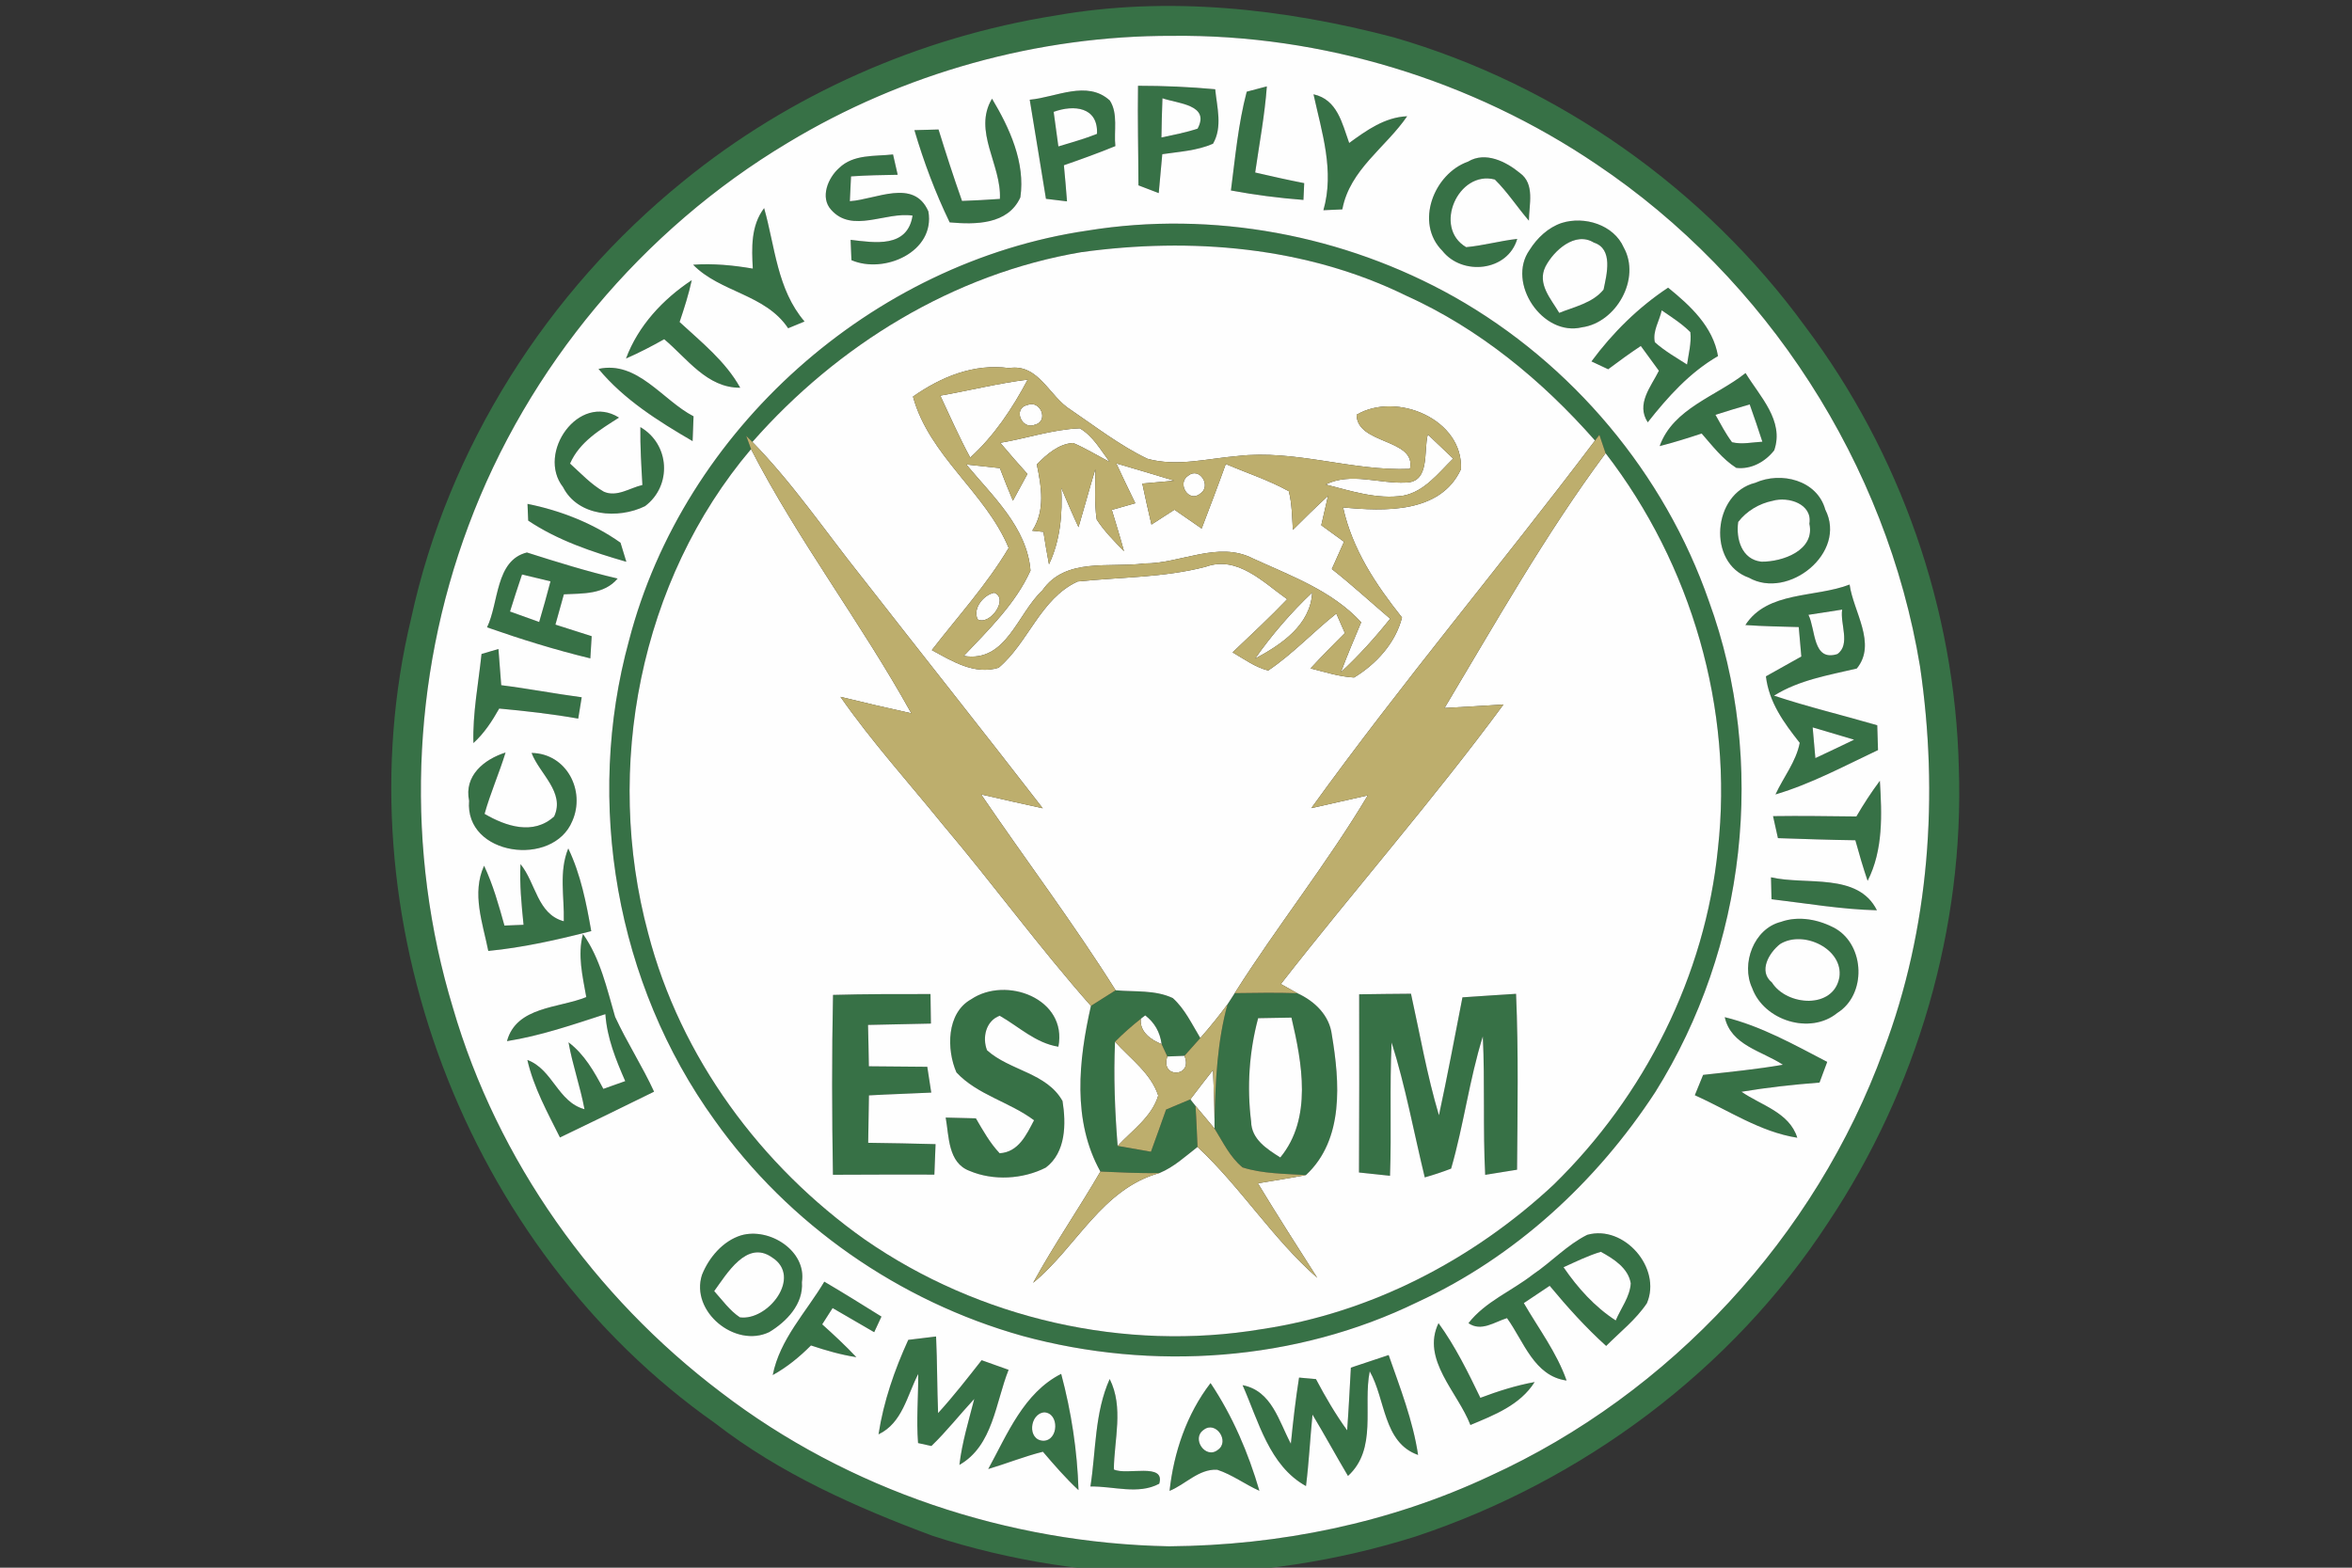 <svg width="120" height="80" viewBox="0 0 120 80" fill="none" xmlns="http://www.w3.org/2000/svg">
<rect x="0" y="0" width="120" height="80" fill="#333333" stroke="none"/>
<g clip-path="url(#clip0_8616_41503)">
<path d="M53.835 0.795C59.584 -0.221 65.502 0.43 71.109 1.906C79.484 4.33 86.984 9.634 92.108 16.669C96.96 23.118 99.746 31.1 99.94 39.164C100.225 47.339 97.81 55.579 93.277 62.382C88.365 69.92 80.744 75.577 72.221 78.41C64.26 80.92 55.517 80.963 47.573 78.371C43.666 76.916 39.797 75.198 36.485 72.628C23.74 63.66 17.335 46.698 20.976 31.561C22.864 22.825 27.924 14.869 34.859 9.251C40.289 4.825 46.913 1.898 53.835 0.795ZM59.813 1.829C52.938 1.812 46.068 3.736 40.189 7.288C32.771 11.726 26.919 18.727 23.904 26.82C20.971 34.652 20.678 43.434 23.11 51.433C25.379 59.226 30.317 66.162 36.778 71.048C43.29 76.042 51.459 78.754 59.649 78.909C65.278 78.866 70.902 77.721 76.004 75.327C85.229 71.121 92.63 63.114 96.097 53.603C98.452 47.382 98.922 40.563 97.961 34.014C96.261 23.691 90.15 14.215 81.451 8.381C75.12 4.098 67.469 1.747 59.813 1.829Z" fill="#377146"/>
<path d="M58.062 4.377C59.377 4.377 60.693 4.433 62 4.554C62.09 5.475 62.383 6.478 61.888 7.335C61.068 7.692 60.167 7.74 59.3 7.869C59.244 8.532 59.183 9.191 59.119 9.854C58.774 9.72 58.428 9.591 58.084 9.458C58.079 7.766 58.036 6.069 58.062 4.377ZM59.308 5.015C59.282 5.682 59.265 6.349 59.257 7.017C59.873 6.879 60.499 6.767 61.102 6.564C61.754 5.342 60.098 5.29 59.308 5.015Z" fill="#377146"/>
<path d="M52.537 5.088C53.87 4.972 55.466 4.067 56.626 5.131C57.057 5.802 56.824 6.689 56.906 7.456C56.044 7.809 55.164 8.127 54.279 8.433C54.34 9.044 54.392 9.66 54.439 10.276C54.172 10.241 53.633 10.181 53.365 10.146C53.085 8.463 52.822 6.775 52.537 5.088ZM53.758 5.708C53.818 6.151 53.939 7.029 53.999 7.473C54.659 7.271 55.328 7.09 55.97 6.831C56.031 5.449 54.788 5.333 53.758 5.708Z" fill="#377146"/>
<path d="M63.608 4.679C63.867 4.61 64.38 4.476 64.635 4.407C64.527 5.884 64.251 7.339 64.04 8.803C64.872 8.997 65.704 9.182 66.541 9.346C66.532 9.561 66.511 9.987 66.502 10.202C65.26 10.108 64.027 9.948 62.802 9.72C63.022 8.037 63.173 6.328 63.608 4.679Z" fill="#377146"/>
<path d="M67.016 4.812C68.232 5.079 68.473 6.289 68.836 7.296C69.724 6.651 70.647 5.983 71.794 5.932C70.699 7.533 68.866 8.653 68.486 10.685C68.245 10.693 67.762 10.715 67.52 10.728C68.094 8.726 67.443 6.763 67.016 4.812Z" fill="#377146"/>
<path d="M51.015 10.151C51.105 8.411 49.622 6.685 50.614 5.036C51.506 6.526 52.321 8.299 52.058 10.073C51.42 11.472 49.76 11.464 48.453 11.348C47.72 9.832 47.129 8.256 46.654 6.642C46.961 6.633 47.577 6.616 47.883 6.608C48.263 7.83 48.656 9.049 49.083 10.254C49.725 10.232 50.372 10.194 51.015 10.151Z" fill="#377146"/>
<path d="M42.807 8.579C43.54 7.86 44.627 7.985 45.563 7.882C45.623 8.14 45.74 8.661 45.8 8.919C45.007 8.932 44.213 8.945 43.419 9.001C43.402 9.315 43.372 9.948 43.359 10.267C44.692 10.181 46.628 9.087 47.366 10.788C47.728 12.846 45.119 14 43.441 13.276C43.432 13.018 43.411 12.497 43.398 12.239C44.627 12.385 46.296 12.669 46.559 11.003C45.192 10.792 43.48 11.924 42.406 10.706C41.828 10.078 42.246 9.074 42.807 8.579Z" fill="#377146"/>
<path d="M74.9 8.248C75.784 7.714 76.836 8.244 77.548 8.829C78.328 9.393 78.009 10.452 78.005 11.261C77.41 10.573 76.918 9.802 76.267 9.161C74.395 8.67 73.101 11.619 74.805 12.613C75.68 12.531 76.534 12.29 77.41 12.191C76.927 13.853 74.606 14.09 73.589 12.798C72.174 11.382 73.149 8.868 74.9 8.248Z" fill="#377146"/>
<path d="M38.408 13.707C38.352 12.643 38.305 11.524 38.986 10.62C39.547 12.6 39.646 14.766 41.048 16.406C40.836 16.492 40.418 16.665 40.211 16.751C39.047 15.007 36.756 14.93 35.363 13.509C36.385 13.436 37.403 13.535 38.408 13.707Z" fill="#377146"/>
<path d="M79.678 11.378C80.839 11.012 82.335 11.468 82.844 12.63C83.728 14.219 82.465 16.462 80.714 16.703C78.699 17.19 76.853 14.426 78.04 12.755C78.419 12.148 78.993 11.606 79.678 11.378ZM78.85 13.604C78.415 14.486 79.131 15.252 79.553 15.967C80.334 15.649 81.253 15.468 81.813 14.779C81.977 14.004 82.318 12.699 81.322 12.381C80.368 11.791 79.277 12.781 78.85 13.604Z" fill="#377146"/>
<path d="M55.492 11.765C61.875 10.732 68.573 11.989 74.201 15.153C80.209 18.55 84.927 24.164 87.191 30.682C90.18 38.871 89.072 48.359 84.453 55.73C81.472 60.298 77.298 64.151 72.32 66.446C66.114 69.477 58.795 69.98 52.162 68.172C45.882 66.411 40.237 62.485 36.463 57.168C31.434 50.202 29.821 40.95 32.094 32.68C34.885 21.925 44.489 13.375 55.492 11.765ZM55.177 12.867C48.643 13.969 42.725 17.616 38.387 22.554L38.072 22.244C38.132 22.412 38.257 22.752 38.318 22.92C32.633 29.628 30.8 39.194 33.069 47.623C34.712 53.948 38.814 59.506 44.131 63.26C49.954 67.294 57.372 68.999 64.368 67.828C69.944 67.001 75.158 64.284 79.26 60.462C83.905 55.932 87.002 49.785 87.648 43.314C88.446 36.18 86.303 28.805 81.917 23.127C81.835 22.894 81.68 22.425 81.602 22.192L81.378 22.481C78.682 19.416 75.46 16.759 71.717 15.076C66.61 12.575 60.749 12.101 55.177 12.867Z" fill="#377146"/>
<path d="M31.939 18.296C32.56 16.626 33.819 15.274 35.294 14.297C35.135 15.024 34.911 15.73 34.673 16.432C35.79 17.465 37.015 18.434 37.766 19.786C36.075 19.799 35.062 18.296 33.888 17.31C33.254 17.668 32.608 18.003 31.939 18.296Z" fill="#377146"/>
<path d="M81.196 18.443C82.275 16.983 83.59 15.683 85.108 14.68C86.238 15.597 87.398 16.665 87.653 18.171C86.204 19.011 85.095 20.251 84.069 21.551C83.461 20.617 84.228 19.743 84.638 18.921C84.332 18.498 84.021 18.072 83.715 17.655C83.146 18.034 82.594 18.434 82.05 18.843C81.839 18.74 81.408 18.542 81.196 18.443ZM84.78 15.838C84.668 16.372 84.306 16.901 84.431 17.465C84.927 17.909 85.513 18.244 86.074 18.602C86.152 18.055 86.303 17.504 86.242 16.949C85.807 16.514 85.285 16.182 84.78 15.838Z" fill="#377146"/>
<path d="M30.537 18.826C32.525 18.391 33.793 20.419 35.385 21.245C35.372 21.564 35.35 22.197 35.337 22.511C33.595 21.495 31.84 20.397 30.537 18.826Z" fill="#377146"/>
<path d="M84.677 22.765C85.362 20.836 87.575 20.221 89.059 19.037C89.779 20.221 91.047 21.469 90.521 22.98C90.064 23.566 89.343 23.966 88.584 23.876C87.877 23.424 87.368 22.748 86.82 22.124C86.113 22.356 85.401 22.58 84.677 22.765ZM87.523 21.168C87.791 21.641 88.041 22.128 88.369 22.567C88.877 22.692 89.404 22.567 89.917 22.541C89.71 21.904 89.494 21.267 89.27 20.638C88.683 20.806 88.101 20.983 87.523 21.168Z" fill="#377146"/>
<path d="M28.726 24.857C27.363 23.114 29.532 20.023 31.581 21.31C30.606 21.934 29.571 22.545 29.084 23.656C29.636 24.156 30.153 24.715 30.805 25.09C31.469 25.387 32.137 24.896 32.776 24.75C32.72 23.768 32.659 22.782 32.672 21.796C34.177 22.666 34.298 24.788 32.909 25.83C31.547 26.498 29.489 26.36 28.726 24.857Z" fill="#377146"/>
<path d="M89.555 24.638C90.866 24.048 92.708 24.496 93.126 26.003C94.256 28.211 91.237 30.618 89.232 29.481C87.088 28.732 87.373 25.172 89.555 24.638ZM90.448 25.555C89.758 25.693 89.111 26.076 88.684 26.635C88.559 27.497 88.865 28.56 89.87 28.663C90.953 28.676 92.613 28.082 92.315 26.726C92.484 25.714 91.241 25.327 90.448 25.555Z" fill="#377146"/>
<path d="M26.914 25.714C28.596 26.05 30.261 26.704 31.658 27.695C31.732 27.936 31.883 28.422 31.956 28.668C30.218 28.168 28.458 27.578 26.949 26.567C26.94 26.351 26.923 25.929 26.914 25.714Z" fill="#377146"/>
<path d="M24.849 32.013C25.457 30.768 25.267 28.594 26.884 28.194C28.411 28.68 29.947 29.158 31.512 29.524C30.818 30.346 29.744 30.278 28.769 30.329C28.622 30.846 28.48 31.358 28.338 31.875C28.954 32.069 29.571 32.267 30.188 32.465C30.171 32.749 30.136 33.317 30.119 33.597C28.334 33.166 26.578 32.62 24.849 32.013ZM26.634 29.317C26.423 29.946 26.216 30.575 26.022 31.207C26.393 31.341 27.139 31.608 27.51 31.741C27.712 31.052 27.907 30.359 28.088 29.666C27.605 29.546 27.117 29.429 26.634 29.317Z" fill="#377146"/>
<path d="M89.05 31.896C90.18 30.148 92.617 30.51 94.368 29.83C94.558 31.212 95.77 32.848 94.735 34.114C93.29 34.458 91.798 34.695 90.512 35.5C92.246 36.077 94.027 36.499 95.778 37.011C95.791 37.33 95.809 37.962 95.817 38.277C94.101 39.086 92.414 39.999 90.586 40.541C90.991 39.659 91.638 38.871 91.823 37.906C91.017 36.886 90.254 35.844 90.098 34.514C90.702 34.178 91.306 33.842 91.905 33.502C91.858 32.998 91.815 32.499 91.772 32C90.866 31.974 89.956 31.961 89.05 31.896ZM92.268 31.375C92.643 32.133 92.475 33.778 93.743 33.377C94.428 32.891 93.872 31.828 93.989 31.108C93.557 31.173 92.699 31.311 92.268 31.375ZM92.483 37.119C92.526 37.639 92.574 38.165 92.621 38.686C93.281 38.376 93.941 38.066 94.597 37.747C93.894 37.536 93.191 37.325 92.483 37.119Z" fill="#377146"/>
<path d="M24.568 33.373C24.784 33.308 25.215 33.179 25.431 33.119C25.478 33.735 25.526 34.35 25.573 34.966C26.949 35.138 28.307 35.401 29.679 35.582C29.636 35.853 29.545 36.395 29.502 36.671C28.165 36.434 26.82 36.283 25.47 36.158C25.107 36.8 24.706 37.42 24.154 37.919C24.111 36.391 24.409 34.889 24.568 33.373Z" fill="#377146"/>
<path d="M23.934 40.864C23.667 39.59 24.693 38.75 25.793 38.402C25.469 39.456 25.021 40.468 24.723 41.532C25.81 42.169 27.212 42.634 28.273 41.665C28.842 40.434 27.522 39.482 27.121 38.423C28.911 38.449 29.881 40.352 29.2 41.897C28.221 44.282 23.697 43.675 23.934 40.864Z" fill="#377146"/>
<path d="M94.713 41.665C95.08 41.036 95.476 40.425 95.912 39.844C96.016 41.557 96.089 43.374 95.287 44.95C95.054 44.265 94.851 43.572 94.661 42.879C93.346 42.862 92.026 42.814 90.711 42.771C90.65 42.492 90.525 41.928 90.46 41.648C91.879 41.626 93.294 41.652 94.713 41.665Z" fill="#377146"/>
<path d="M28.765 47.012C28.799 45.772 28.506 44.485 28.993 43.297C29.632 44.623 29.912 46.078 30.166 47.516C28.437 47.959 26.69 48.355 24.913 48.528C24.629 47.107 24.055 45.591 24.698 44.179C25.159 45.157 25.448 46.198 25.737 47.232C25.979 47.223 26.466 47.202 26.712 47.193C26.608 46.164 26.505 45.131 26.557 44.097C27.341 45.053 27.411 46.65 28.765 47.012Z" fill="#377146"/>
<path d="M90.357 44.769C92.142 45.187 94.791 44.506 95.761 46.452C93.954 46.409 92.173 46.099 90.383 45.888C90.379 45.609 90.366 45.049 90.357 44.769Z" fill="#377146"/>
<path d="M90.858 47.046C91.776 46.715 92.82 46.926 93.652 47.386C95.153 48.265 95.231 50.758 93.743 51.687C92.35 52.828 89.991 52.075 89.395 50.417C88.817 49.182 89.482 47.391 90.858 47.046ZM90.823 48.174C90.258 48.614 89.697 49.565 90.405 50.138C91.164 51.339 93.553 51.515 93.846 49.871C94.062 48.428 92.009 47.438 90.823 48.174Z" fill="#377146"/>
<path d="M29.912 50.882C29.726 49.819 29.454 48.738 29.744 47.662C30.632 48.923 30.96 50.439 31.382 51.89C31.986 53.194 32.771 54.404 33.371 55.709C31.775 56.496 30.171 57.276 28.57 58.046C27.932 56.768 27.229 55.498 26.906 54.09C28.208 54.572 28.454 56.234 29.821 56.604C29.605 55.45 29.209 54.344 29.006 53.19C29.817 53.801 30.317 54.688 30.783 55.566C31.063 55.468 31.62 55.269 31.9 55.17C31.421 54.077 30.968 52.958 30.886 51.752C29.235 52.286 27.587 52.858 25.866 53.13C26.349 51.352 28.501 51.455 29.912 50.882Z" fill="#377146"/>
<path d="M42.501 50.77C44.158 50.723 45.814 50.727 47.474 50.727C47.478 51.102 47.487 51.855 47.496 52.234C46.426 52.256 45.356 52.277 44.287 52.303C44.304 53.005 44.321 53.711 44.33 54.413C45.322 54.421 46.318 54.43 47.31 54.438C47.379 54.878 47.444 55.317 47.513 55.756C46.452 55.808 45.395 55.838 44.334 55.898C44.321 56.703 44.309 57.512 44.296 58.318C45.438 58.33 46.586 58.356 47.733 58.386C47.716 58.774 47.685 59.549 47.673 59.941C45.947 59.932 44.222 59.945 42.497 59.949C42.445 56.888 42.437 53.831 42.501 50.77Z" fill="#377146"/>
<path d="M49.549 50.994C51.33 49.789 54.474 50.96 54 53.414C52.835 53.229 51.99 52.394 51.006 51.834C50.299 52.092 50.105 52.949 50.359 53.595C51.515 54.641 53.404 54.74 54.211 56.186C54.396 57.34 54.388 58.808 53.357 59.583C52.184 60.182 50.674 60.264 49.467 59.751C48.363 59.338 48.423 57.99 48.251 57.03C48.764 57.043 49.277 57.056 49.79 57.069C50.153 57.689 50.506 58.326 51.002 58.851C51.964 58.795 52.369 57.908 52.758 57.168C51.515 56.234 49.872 55.876 48.798 54.727C48.289 53.56 48.285 51.696 49.549 50.994Z" fill="#377146"/>
<path d="M55.66 51.33C55.975 51.132 56.605 50.732 56.919 50.534C57.89 50.624 58.934 50.504 59.839 50.934C60.46 51.494 60.814 52.269 61.241 52.97C61.038 53.199 60.633 53.651 60.43 53.879C60.214 53.888 59.775 53.905 59.559 53.913C59.486 53.758 59.339 53.44 59.266 53.28C59.184 52.669 58.903 52.178 58.429 51.817L58.205 51.989C57.743 52.355 57.303 52.742 56.889 53.16C56.812 54.934 56.881 56.707 57.023 58.477C57.592 58.576 58.157 58.675 58.722 58.774C58.985 58.055 59.24 57.336 59.494 56.621C59.908 56.449 60.318 56.273 60.732 56.1L60.995 56.432C61.042 57.129 61.064 57.827 61.099 58.529C60.482 59.006 59.895 59.557 59.162 59.859C58.153 59.885 57.148 59.824 56.143 59.786C54.698 57.198 55.03 54.107 55.66 51.33Z" fill="#377146"/>
<path d="M62.996 50.68C64.061 50.667 65.127 50.646 66.192 50.684C67.072 51.085 67.831 51.808 67.952 52.811C68.353 55.209 68.586 58.15 66.628 59.966C65.545 59.893 64.441 59.902 63.397 59.575C62.75 59.049 62.397 58.279 61.965 57.59V57.116C62.017 55.149 62.103 53.16 62.63 51.248C62.72 51.106 62.906 50.822 62.996 50.68ZM64.191 51.959C63.734 53.672 63.613 55.472 63.833 57.233C63.85 58.141 64.639 58.632 65.321 59.067C66.964 57.073 66.433 54.245 65.89 51.929C65.325 51.937 64.756 51.946 64.191 51.959Z" fill="#377146"/>
<path d="M69.345 50.74C70.224 50.727 71.109 50.715 71.988 50.71C72.445 52.781 72.808 54.878 73.416 56.914C73.847 54.916 74.222 52.902 74.615 50.895C75.525 50.839 76.435 50.766 77.349 50.715C77.479 53.702 77.423 56.699 77.401 59.691C76.996 59.755 76.18 59.889 75.775 59.953C75.654 57.599 75.766 55.239 75.654 52.889C74.964 55.102 74.68 57.413 74.037 59.635C73.593 59.807 73.148 59.953 72.691 60.083C72.135 57.788 71.712 55.455 71.001 53.199C70.893 55.463 71.001 57.732 70.919 60.001C70.393 59.945 69.862 59.889 69.336 59.833C69.349 56.802 69.353 53.771 69.345 50.74Z" fill="#377146"/>
<path d="M87.998 51.907C89.857 52.364 91.534 53.311 93.225 54.189C93.126 54.452 92.932 54.981 92.833 55.244C91.5 55.347 90.167 55.493 88.852 55.713C89.865 56.415 91.289 56.759 91.698 58.059C89.801 57.762 88.192 56.66 86.471 55.889C86.609 55.541 86.751 55.196 86.894 54.852C88.252 54.701 89.615 54.568 90.965 54.335C89.891 53.625 88.317 53.349 87.998 51.907Z" fill="#377146"/>
<path d="M37.813 63.04C39.258 62.623 41.164 63.833 40.914 65.43C40.996 66.545 40.133 67.445 39.245 67.978C37.515 68.809 35.208 66.932 35.816 65.055C36.165 64.173 36.885 63.325 37.813 63.04ZM36.437 65.886C36.855 66.347 37.222 66.872 37.748 67.225C39.18 67.419 40.953 65.154 39.387 64.164C38.097 63.256 37.08 65.008 36.437 65.886Z" fill="#377146"/>
<path d="M80.981 63.014C82.861 62.485 84.793 64.706 84.025 66.502C83.465 67.341 82.654 67.974 81.947 68.684C80.903 67.742 79.963 66.695 79.066 65.615C78.626 65.908 78.186 66.2 77.746 66.497C78.501 67.802 79.424 69.016 79.928 70.45C78.263 70.221 77.746 68.448 76.888 67.264C76.245 67.462 75.576 67.974 74.921 67.522C75.784 66.416 77.133 65.882 78.216 65.034C79.16 64.397 79.954 63.527 80.981 63.014ZM79.773 64.668C80.493 65.722 81.356 66.683 82.434 67.384C82.697 66.76 83.159 66.183 83.202 65.49C83.072 64.702 82.317 64.233 81.675 63.88C81.015 64.078 80.398 64.383 79.773 64.668Z" fill="#377146"/>
<path d="M42.057 65.404C43.04 65.981 44.006 66.583 44.972 67.186C44.877 67.384 44.696 67.785 44.601 67.983C43.894 67.574 43.191 67.16 42.479 66.751C42.346 66.962 42.078 67.376 41.949 67.582C42.548 68.12 43.135 68.667 43.691 69.257C42.902 69.136 42.134 68.913 41.375 68.659C40.793 69.244 40.155 69.769 39.426 70.17C39.784 68.34 41.134 66.958 42.057 65.404Z" fill="#377146"/>
<path d="M75.02 72.719C74.386 71.057 72.497 69.373 73.394 67.522C74.252 68.706 74.895 70.019 75.529 71.332C76.43 70.992 77.349 70.699 78.298 70.527C77.556 71.703 76.245 72.206 75.02 72.719Z" fill="#377146"/>
<path d="M46.339 68.374C46.693 68.331 47.405 68.245 47.758 68.202C47.819 69.502 47.81 70.807 47.862 72.111C48.647 71.25 49.363 70.329 50.083 69.412C50.428 69.537 51.114 69.782 51.459 69.903C50.79 71.573 50.665 73.778 48.949 74.755C49.082 73.61 49.423 72.503 49.708 71.388C48.97 72.18 48.302 73.037 47.521 73.79C47.353 73.752 47.012 73.674 46.84 73.64C46.749 72.464 46.853 71.289 46.848 70.114C46.279 71.207 46.046 72.611 44.821 73.196C45.08 71.522 45.636 69.911 46.339 68.374Z" fill="#377146"/>
<path d="M68.922 69.791C69.564 69.576 70.207 69.365 70.85 69.149C71.432 70.82 72.088 72.486 72.35 74.247C70.565 73.618 70.699 71.405 69.884 69.98C69.53 71.763 70.285 73.937 68.775 75.319C68.158 74.281 67.585 73.222 66.964 72.189C66.843 73.403 66.783 74.626 66.632 75.835C64.751 74.794 64.212 72.516 63.397 70.686C64.889 70.971 65.247 72.525 65.86 73.674C65.972 72.546 66.101 71.418 66.278 70.299C66.494 70.32 66.925 70.359 67.141 70.376C67.619 71.281 68.132 72.163 68.732 72.99C68.81 71.922 68.861 70.854 68.922 69.791Z" fill="#377146"/>
<path d="M50.42 74.966C51.395 73.188 52.231 71.078 54.142 70.109C54.66 72.043 54.966 74.04 55.026 76.042C54.37 75.435 53.788 74.759 53.21 74.083C52.261 74.32 51.356 74.686 50.42 74.966ZM53.279 72.073C52.525 72.137 52.395 73.502 53.241 73.523C54.013 73.506 54.056 72.111 53.279 72.073Z" fill="#377146"/>
<path d="M55.634 75.857C55.918 74.023 55.845 72.094 56.617 70.372C57.342 71.819 56.846 73.45 56.828 74.987C57.48 75.306 59.472 74.613 59.145 75.715C58.071 76.292 56.794 75.831 55.634 75.857Z" fill="#377146"/>
<path d="M59.671 76.081C59.886 74.118 60.546 72.159 61.763 70.579C62.888 72.262 63.691 74.139 64.255 76.077C63.522 75.749 62.867 75.25 62.099 75C61.163 74.953 60.486 75.749 59.671 76.081ZM61.409 72.968C60.771 73.407 61.504 74.484 62.134 73.989C62.763 73.558 62.03 72.478 61.409 72.968Z" fill="#377146"/>
<path d="M59.813 1.829C67.469 1.747 75.12 4.098 81.451 8.381C90.15 14.215 96.261 23.691 97.961 34.014C98.922 40.563 98.452 47.382 96.098 53.603C92.63 63.114 85.229 71.121 76.004 75.327C70.902 77.721 65.278 78.866 59.649 78.909C51.459 78.754 43.291 76.042 36.778 71.048C30.317 66.162 25.379 59.226 23.11 51.434C20.678 43.434 20.971 34.652 23.904 26.82C26.919 18.727 32.771 11.726 40.19 7.288C46.068 3.736 52.938 1.812 59.813 1.829ZM58.062 4.377C58.036 6.069 58.079 7.766 58.084 9.458C58.429 9.591 58.774 9.72 59.119 9.854C59.184 9.191 59.244 8.532 59.3 7.869C60.167 7.74 61.068 7.692 61.888 7.335C62.384 6.478 62.09 5.475 62 4.554C60.693 4.433 59.378 4.377 58.062 4.377ZM52.537 5.088C52.822 6.775 53.085 8.463 53.365 10.146C53.633 10.181 54.172 10.241 54.439 10.276C54.392 9.66 54.34 9.044 54.28 8.433C55.164 8.127 56.044 7.809 56.906 7.456C56.824 6.689 57.057 5.802 56.626 5.131C55.466 4.067 53.87 4.972 52.537 5.088ZM63.608 4.679C63.173 6.328 63.022 8.037 62.802 9.72C64.027 9.948 65.26 10.108 66.502 10.202C66.511 9.987 66.533 9.561 66.541 9.346C65.705 9.182 64.872 8.997 64.04 8.803C64.251 7.339 64.527 5.884 64.635 4.408C64.38 4.476 63.867 4.61 63.608 4.679ZM67.016 4.812C67.443 6.763 68.094 8.726 67.52 10.728C67.762 10.715 68.245 10.693 68.486 10.685C68.866 8.652 70.699 7.533 71.794 5.932C70.647 5.983 69.724 6.651 68.836 7.296C68.474 6.289 68.232 5.079 67.016 4.812ZM51.015 10.151C50.372 10.194 49.725 10.232 49.083 10.254C48.656 9.049 48.263 7.83 47.884 6.608C47.578 6.616 46.961 6.633 46.654 6.642C47.129 8.256 47.72 9.832 48.453 11.348C49.76 11.464 51.42 11.472 52.059 10.073C52.322 8.299 51.507 6.526 50.614 5.036C49.622 6.685 51.105 8.411 51.015 10.151ZM42.807 8.579C42.247 9.074 41.828 10.078 42.406 10.706C43.48 11.925 45.193 10.792 46.56 11.003C46.297 12.669 44.627 12.385 43.398 12.239C43.411 12.497 43.433 13.018 43.441 13.276C45.119 14 47.728 12.846 47.366 10.788C46.629 9.087 44.692 10.181 43.359 10.267C43.372 9.948 43.403 9.316 43.42 9.001C44.213 8.945 45.007 8.932 45.801 8.919C45.74 8.661 45.624 8.14 45.563 7.882C44.627 7.985 43.541 7.86 42.807 8.579ZM74.9 8.248C73.149 8.868 72.174 11.382 73.589 12.798C74.606 14.09 76.927 13.853 77.41 12.191C76.534 12.29 75.68 12.531 74.805 12.613C73.101 11.619 74.395 8.67 76.267 9.161C76.918 9.802 77.41 10.573 78.005 11.261C78.009 10.452 78.328 9.393 77.548 8.829C76.836 8.243 75.784 7.714 74.9 8.248ZM38.408 13.707C37.403 13.535 36.386 13.436 35.363 13.509C36.756 14.93 39.047 15.007 40.211 16.751C40.418 16.665 40.836 16.492 41.048 16.406C39.646 14.766 39.547 12.6 38.986 10.62C38.305 11.524 38.352 12.643 38.408 13.707ZM79.678 11.378C78.993 11.606 78.419 12.148 78.04 12.755C76.853 14.426 78.699 17.19 80.713 16.703C82.465 16.462 83.728 14.219 82.844 12.63C82.335 11.468 80.838 11.012 79.678 11.378ZM55.492 11.765C44.489 13.375 34.885 21.925 32.094 32.68C29.821 40.95 31.434 50.202 36.463 57.168C40.237 62.485 45.883 66.411 52.162 68.172C58.795 69.98 66.114 69.477 72.321 66.446C77.298 64.151 81.472 60.298 84.453 55.73C89.072 48.359 90.18 38.871 87.191 30.682C84.927 24.164 80.209 18.55 74.201 15.153C68.573 11.989 61.875 10.732 55.492 11.765ZM31.939 18.296C32.607 18.003 33.254 17.668 33.888 17.31C35.062 18.296 36.075 19.799 37.766 19.786C37.015 18.434 35.79 17.465 34.673 16.432C34.91 15.73 35.135 15.024 35.294 14.297C33.819 15.274 32.56 16.626 31.939 18.296ZM81.197 18.443C81.408 18.542 81.839 18.74 82.05 18.843C82.594 18.434 83.146 18.034 83.715 17.655C84.022 18.072 84.332 18.498 84.638 18.92C84.228 19.743 83.461 20.617 84.069 21.551C85.095 20.251 86.204 19.011 87.653 18.171C87.398 16.665 86.238 15.597 85.108 14.68C83.59 15.683 82.275 16.983 81.197 18.443ZM30.537 18.826C31.84 20.397 33.595 21.495 35.337 22.511C35.35 22.197 35.372 21.564 35.385 21.245C33.794 20.419 32.526 18.391 30.537 18.826ZM84.677 22.765C85.402 22.58 86.113 22.356 86.82 22.123C87.368 22.748 87.877 23.424 88.585 23.876C89.344 23.966 90.064 23.566 90.521 22.98C91.047 21.469 89.779 20.221 89.059 19.037C87.575 20.221 85.363 20.836 84.677 22.765ZM28.726 24.857C29.489 26.36 31.546 26.498 32.909 25.83C34.298 24.788 34.177 22.666 32.672 21.796C32.659 22.782 32.72 23.768 32.776 24.75C32.137 24.896 31.469 25.387 30.805 25.09C30.153 24.715 29.636 24.156 29.084 23.656C29.571 22.545 30.606 21.934 31.581 21.31C29.532 20.023 27.363 23.114 28.726 24.857ZM89.555 24.638C87.373 25.172 87.088 28.732 89.231 29.481C91.237 30.618 94.256 28.211 93.126 26.003C92.708 24.496 90.866 24.048 89.555 24.638ZM26.914 25.714C26.923 25.929 26.94 26.351 26.949 26.567C28.458 27.578 30.218 28.168 31.956 28.668C31.883 28.422 31.732 27.936 31.659 27.695C30.261 26.704 28.596 26.05 26.914 25.714ZM24.849 32.013C26.578 32.62 28.333 33.166 30.119 33.597C30.136 33.317 30.171 32.749 30.188 32.465C29.571 32.267 28.954 32.069 28.338 31.875C28.48 31.358 28.622 30.846 28.769 30.329C29.744 30.278 30.818 30.346 31.512 29.524C29.946 29.158 28.411 28.68 26.884 28.194C25.267 28.594 25.457 30.768 24.849 32.013ZM89.05 31.896C89.956 31.961 90.866 31.974 91.772 32C91.815 32.499 91.858 32.998 91.905 33.502C91.306 33.842 90.702 34.178 90.098 34.514C90.254 35.844 91.017 36.886 91.823 37.907C91.638 38.871 90.991 39.659 90.586 40.541C92.414 39.999 94.101 39.086 95.817 38.277C95.809 37.962 95.791 37.33 95.778 37.011C94.027 36.499 92.246 36.077 90.512 35.5C91.798 34.695 93.29 34.458 94.735 34.114C95.77 32.848 94.558 31.212 94.368 29.83C92.617 30.51 90.18 30.148 89.05 31.896ZM24.568 33.373C24.409 34.889 24.111 36.391 24.154 37.919C24.706 37.42 25.107 36.8 25.47 36.158C26.82 36.283 28.165 36.434 29.502 36.671C29.545 36.395 29.636 35.853 29.679 35.582C28.308 35.401 26.949 35.138 25.573 34.966C25.526 34.35 25.478 33.735 25.431 33.119C25.215 33.179 24.784 33.309 24.568 33.373ZM23.934 40.864C23.697 43.675 28.221 44.282 29.2 41.897C29.882 40.352 28.911 38.449 27.121 38.423C27.523 39.482 28.842 40.434 28.273 41.665C27.212 42.634 25.81 42.169 24.723 41.532C25.021 40.468 25.47 39.456 25.793 38.402C24.693 38.75 23.667 39.59 23.934 40.864ZM94.713 41.665C93.294 41.652 91.88 41.626 90.461 41.648C90.525 41.928 90.65 42.492 90.711 42.771C92.026 42.814 93.346 42.862 94.661 42.879C94.851 43.572 95.054 44.265 95.287 44.95C96.089 43.374 96.016 41.557 95.912 39.844C95.477 40.425 95.08 41.036 94.713 41.665ZM28.765 47.012C27.41 46.65 27.341 45.053 26.556 44.097C26.505 45.131 26.608 46.164 26.712 47.193C26.466 47.201 25.979 47.223 25.737 47.232C25.448 46.198 25.159 45.156 24.698 44.179C24.055 45.591 24.629 47.107 24.913 48.527C26.69 48.355 28.437 47.959 30.166 47.516C29.912 46.078 29.631 44.623 28.993 43.297C28.506 44.485 28.799 45.772 28.765 47.012ZM90.357 44.769C90.366 45.049 90.379 45.608 90.383 45.888C92.173 46.099 93.954 46.409 95.761 46.452C94.791 44.506 92.143 45.187 90.357 44.769ZM90.857 47.046C89.482 47.391 88.817 49.182 89.395 50.417C89.99 52.075 92.35 52.828 93.743 51.688C95.231 50.758 95.153 48.265 93.652 47.387C92.82 46.926 91.776 46.715 90.857 47.046ZM29.912 50.882C28.502 51.455 26.349 51.352 25.866 53.13C27.587 52.858 29.235 52.286 30.887 51.752C30.968 52.958 31.421 54.077 31.9 55.17C31.62 55.269 31.063 55.467 30.783 55.566C30.317 54.688 29.817 53.801 29.006 53.19C29.209 54.344 29.606 55.45 29.821 56.604C28.454 56.234 28.208 54.572 26.906 54.09C27.229 55.498 27.932 56.768 28.57 58.046C30.171 57.276 31.775 56.496 33.371 55.709C32.771 54.404 31.986 53.194 31.383 51.89C30.96 50.439 30.632 48.923 29.744 47.662C29.455 48.738 29.726 49.819 29.912 50.882ZM87.998 51.907C88.317 53.349 89.891 53.625 90.965 54.335C89.615 54.568 88.252 54.701 86.894 54.852C86.751 55.196 86.609 55.541 86.471 55.889C88.192 56.66 89.801 57.762 91.698 58.059C91.289 56.759 89.865 56.415 88.852 55.713C90.167 55.493 91.5 55.347 92.833 55.244C92.932 54.981 93.126 54.451 93.225 54.189C91.534 53.31 89.857 52.363 87.998 51.907ZM37.813 63.04C36.886 63.325 36.166 64.173 35.816 65.055C35.208 66.932 37.516 68.809 39.245 67.978C40.133 67.445 40.996 66.545 40.914 65.43C41.164 63.833 39.258 62.623 37.813 63.04ZM80.981 63.014C79.954 63.527 79.161 64.397 78.216 65.034C77.134 65.882 75.784 66.416 74.921 67.522C75.577 67.974 76.245 67.462 76.888 67.264C77.746 68.448 78.264 70.221 79.928 70.45C79.424 69.016 78.501 67.802 77.746 66.497C78.186 66.2 78.626 65.908 79.066 65.615C79.963 66.695 80.903 67.742 81.947 68.684C82.654 67.974 83.465 67.341 84.026 66.502C84.793 64.707 82.861 62.485 80.981 63.014ZM42.057 65.404C41.134 66.958 39.784 68.34 39.426 70.17C40.155 69.769 40.793 69.244 41.376 68.659C42.135 68.913 42.902 69.136 43.692 69.257C43.135 68.667 42.549 68.121 41.949 67.582C42.078 67.376 42.346 66.962 42.48 66.751C43.191 67.16 43.894 67.574 44.602 67.983C44.697 67.785 44.878 67.384 44.972 67.186C44.006 66.584 43.04 65.981 42.057 65.404ZM75.02 72.719C76.245 72.206 77.556 71.702 78.298 70.527C77.349 70.699 76.431 70.992 75.529 71.332C74.895 70.019 74.253 68.706 73.394 67.522C72.497 69.373 74.386 71.057 75.02 72.719ZM46.34 68.374C45.637 69.912 45.08 71.522 44.822 73.196C46.046 72.611 46.279 71.207 46.849 70.114C46.853 71.289 46.749 72.465 46.84 73.64C47.013 73.674 47.353 73.752 47.521 73.79C48.302 73.037 48.971 72.18 49.708 71.388C49.423 72.503 49.083 73.61 48.949 74.755C50.666 73.778 50.791 71.573 51.459 69.903C51.114 69.782 50.428 69.537 50.083 69.412C49.363 70.329 48.647 71.25 47.862 72.111C47.81 70.807 47.819 69.502 47.759 68.202C47.405 68.245 46.693 68.331 46.34 68.374ZM68.922 69.791C68.862 70.854 68.81 71.922 68.732 72.99C68.133 72.163 67.62 71.281 67.141 70.376C66.925 70.359 66.494 70.32 66.278 70.299C66.101 71.418 65.972 72.546 65.86 73.674C65.247 72.525 64.889 70.971 63.397 70.686C64.212 72.516 64.751 74.794 66.632 75.835C66.783 74.626 66.843 73.403 66.964 72.189C67.585 73.222 68.159 74.281 68.775 75.319C70.285 73.937 69.53 71.763 69.884 69.98C70.699 71.405 70.565 73.618 72.351 74.247C72.088 72.486 71.432 70.82 70.85 69.149C70.207 69.365 69.565 69.576 68.922 69.791ZM50.42 74.966C51.356 74.686 52.261 74.32 53.21 74.083C53.788 74.759 54.37 75.435 55.026 76.042C54.965 74.04 54.659 72.043 54.142 70.109C52.231 71.078 51.394 73.188 50.42 74.966ZM55.634 75.857C56.794 75.831 58.071 76.292 59.145 75.715C59.472 74.613 57.48 75.306 56.829 74.987C56.846 73.45 57.342 71.819 56.617 70.372C55.845 72.094 55.919 74.023 55.634 75.857ZM59.671 76.081C60.486 75.749 61.163 74.953 62.099 75C62.867 75.25 63.522 75.749 64.255 76.076C63.691 74.139 62.888 72.262 61.763 70.579C60.546 72.159 59.886 74.118 59.671 76.081Z" fill="#FEFEFE"/>
<path d="M59.309 5.015C60.098 5.29 61.754 5.342 61.103 6.564C60.499 6.767 59.874 6.879 59.257 7.016C59.266 6.349 59.283 5.682 59.309 5.015Z" fill="#FEFEFE"/>
<path d="M53.758 5.708C54.789 5.333 56.031 5.449 55.97 6.831C55.328 7.09 54.659 7.27 53.999 7.473C53.939 7.029 53.818 6.151 53.758 5.708Z" fill="#FEFEFE"/>
<path d="M78.85 13.604C79.278 12.781 80.369 11.791 81.322 12.381C82.318 12.699 81.977 14.004 81.814 14.779C81.253 15.468 80.334 15.648 79.553 15.967C79.131 15.252 78.415 14.486 78.85 13.604Z" fill="#FEFEFE"/>
<path d="M55.177 12.867C60.749 12.101 66.61 12.575 71.717 15.076C75.46 16.759 78.682 19.416 81.378 22.481C76.625 28.784 71.527 34.833 66.904 41.239C67.865 41.028 68.823 40.804 69.785 40.589C67.706 44.072 65.165 47.253 62.996 50.68C62.906 50.822 62.72 51.106 62.63 51.248C62.194 51.843 61.728 52.415 61.241 52.97C60.814 52.269 60.46 51.494 59.839 50.934C58.933 50.504 57.89 50.624 56.919 50.534C54.767 47.111 52.33 43.882 50.057 40.541C51.105 40.778 52.149 41.023 53.202 41.247C50.144 37.291 47.03 33.377 43.955 29.434C42.117 27.131 40.457 24.668 38.387 22.554C42.725 17.616 48.643 13.97 55.177 12.867ZM46.581 20.238C47.409 23.273 50.282 25.12 51.463 27.961C50.351 29.834 48.871 31.457 47.543 33.175C48.578 33.739 49.717 34.454 50.95 34.075C52.473 32.792 53.077 30.553 54.978 29.675C57.152 29.447 59.365 29.481 61.504 28.926C63.138 28.327 64.454 29.722 65.674 30.579C64.777 31.513 63.828 32.4 62.888 33.291C63.475 33.631 64.035 34.049 64.704 34.217C65.959 33.373 66.994 32.249 68.18 31.311C68.288 31.561 68.508 32.056 68.616 32.305C68.021 32.891 67.434 33.494 66.865 34.109C67.598 34.294 68.323 34.531 69.086 34.574C70.216 33.89 71.199 32.813 71.531 31.513C70.194 29.83 68.995 28.035 68.525 25.895C70.63 26.093 73.485 26.213 74.537 23.949C74.671 21.413 71.264 19.962 69.215 21.163C69.228 22.7 72.278 22.369 71.937 23.927C68.978 24.052 66.088 22.924 63.126 23.273C61.607 23.398 60.046 23.828 58.541 23.411C57.144 22.739 55.91 21.783 54.638 20.918C53.529 20.242 53.007 18.542 51.476 18.783C49.691 18.542 48.017 19.23 46.581 20.238Z" fill="#FEFEFE"/>
<path d="M84.781 15.838C85.285 16.182 85.807 16.514 86.243 16.949C86.303 17.504 86.152 18.055 86.074 18.602C85.514 18.244 84.927 17.909 84.431 17.465C84.306 16.901 84.668 16.372 84.781 15.838Z" fill="#FEFEFE"/>
<path d="M47.974 20.19C49.462 19.928 50.933 19.558 52.434 19.372C51.657 20.836 50.734 22.231 49.501 23.351C48.944 22.322 48.47 21.25 47.974 20.19Z" fill="#FEFEFE"/>
<path d="M52.416 20.668C53.081 20.389 53.538 21.499 52.791 21.676C52.123 21.951 51.661 20.836 52.416 20.668Z" fill="#FEFEFE"/>
<path d="M87.523 21.168C88.101 20.983 88.684 20.806 89.27 20.638C89.494 21.267 89.71 21.904 89.917 22.541C89.404 22.567 88.878 22.692 88.369 22.567C88.041 22.128 87.791 21.641 87.523 21.168Z" fill="#FEFEFE"/>
<path d="M51.036 22.597C52.386 22.369 53.714 21.913 55.09 21.857C55.767 22.248 56.155 22.963 56.613 23.57C55.992 23.252 55.396 22.877 54.754 22.606C54.016 22.644 53.395 23.191 52.899 23.699C53.132 24.84 53.343 26.037 52.666 27.083C52.809 27.1 53.093 27.131 53.236 27.143C53.322 27.694 53.417 28.245 53.52 28.797C54.098 27.574 54.215 26.226 54.146 24.896C54.43 25.568 54.715 26.239 55.026 26.902C55.319 25.916 55.586 24.926 55.884 23.94C55.892 24.797 55.828 25.658 55.953 26.506C56.337 27.109 56.854 27.617 57.346 28.129C57.156 27.423 56.936 26.721 56.725 26.02C57.022 25.934 57.622 25.766 57.924 25.68C57.596 25.004 57.268 24.328 56.953 23.648C57.941 23.936 58.929 24.229 59.912 24.53C59.368 24.582 58.825 24.629 58.282 24.677C58.428 25.374 58.584 26.071 58.748 26.769C59.14 26.515 59.528 26.265 59.921 26.011C60.382 26.33 60.844 26.653 61.309 26.971C61.723 25.878 62.146 24.784 62.538 23.682C63.612 24.134 64.73 24.5 65.756 25.068C65.92 25.71 65.92 26.381 65.963 27.04C66.549 26.45 67.145 25.869 67.757 25.305C67.645 25.805 67.528 26.304 67.412 26.803C67.796 27.087 68.184 27.363 68.572 27.647C68.365 28.112 68.158 28.573 67.951 29.038C68.978 29.847 69.935 30.73 70.927 31.573C70.155 32.542 69.323 33.463 68.413 34.303C68.736 33.442 69.094 32.598 69.448 31.754C67.951 30.136 65.868 29.391 63.914 28.495C62.142 27.591 60.227 28.766 58.381 28.753C56.63 28.99 54.361 28.426 53.184 30.127C51.894 31.328 51.347 33.829 49.173 33.472C50.437 32.133 51.804 30.82 52.576 29.119C52.403 26.915 50.635 25.314 49.302 23.703C49.871 23.764 50.445 23.828 51.014 23.889C51.226 24.448 51.446 24.999 51.679 25.55C51.925 25.094 52.175 24.642 52.42 24.186C51.95 23.665 51.489 23.135 51.036 22.597Z" fill="#FEFEFE"/>
<path d="M72.847 22.171C73.278 22.584 73.709 22.993 74.141 23.402C73.39 24.13 72.691 25.081 71.6 25.292C70.255 25.499 68.922 25.051 67.632 24.724C68.943 24.087 70.362 24.694 71.73 24.625C72.976 24.608 72.622 23.006 72.847 22.171Z" fill="#FEFEFE"/>
<path d="M38.318 22.92C40.724 27.591 43.95 31.797 46.495 36.4C45.287 36.133 44.08 35.853 42.881 35.56C44.477 37.85 46.353 39.921 48.108 42.087C50.678 45.126 53.02 48.347 55.66 51.33C55.03 54.107 54.698 57.198 56.143 59.786C55.035 61.697 53.771 63.523 52.71 65.464C54.922 63.647 56.216 60.668 59.162 59.859C59.895 59.557 60.482 59.006 61.099 58.529C63.311 60.591 64.924 63.204 67.206 65.206C66.183 63.604 65.161 62.007 64.178 60.384C64.997 60.246 65.817 60.121 66.628 59.967C68.586 58.15 68.353 55.209 67.952 52.811C67.831 51.808 67.072 51.085 66.192 50.684C65.981 50.568 65.562 50.331 65.351 50.215C69.086 45.423 73.101 40.847 76.707 35.952C75.706 36.012 74.701 36.077 73.701 36.129C76.332 31.733 78.859 27.247 81.917 23.127C86.303 28.805 88.447 36.18 87.649 43.314C87.002 49.785 83.905 55.932 79.26 60.462C75.159 64.285 69.944 67.001 64.368 67.828C57.372 68.999 49.954 67.294 44.132 63.26C38.814 59.506 34.712 53.948 33.069 47.623C30.8 39.194 32.633 29.628 38.318 22.92ZM42.501 50.77C42.437 53.831 42.445 56.888 42.497 59.949C44.222 59.945 45.947 59.932 47.672 59.941C47.685 59.549 47.716 58.774 47.733 58.386C46.586 58.356 45.438 58.331 44.295 58.318C44.308 57.513 44.321 56.703 44.334 55.898C45.395 55.838 46.452 55.808 47.513 55.756C47.444 55.317 47.379 54.878 47.31 54.439C46.318 54.43 45.322 54.421 44.33 54.413C44.321 53.711 44.304 53.005 44.287 52.303C45.356 52.277 46.426 52.256 47.496 52.234C47.487 51.855 47.478 51.102 47.474 50.727C45.814 50.727 44.157 50.723 42.501 50.77ZM49.549 50.994C48.285 51.696 48.289 53.56 48.798 54.727C49.872 55.877 51.515 56.234 52.757 57.168C52.369 57.909 51.964 58.795 51.002 58.851C50.506 58.326 50.152 57.689 49.79 57.069C49.277 57.056 48.764 57.043 48.25 57.03C48.423 57.99 48.362 59.338 49.467 59.751C50.674 60.264 52.184 60.182 53.357 59.583C54.388 58.808 54.396 57.34 54.211 56.187C53.404 54.74 51.515 54.641 50.359 53.595C50.105 52.949 50.299 52.092 51.006 51.834C51.99 52.394 52.835 53.229 53.999 53.414C54.474 50.96 51.33 49.789 49.549 50.994ZM69.345 50.74C69.353 53.771 69.349 56.802 69.336 59.833C69.862 59.889 70.393 59.945 70.919 60.001C71.001 57.732 70.893 55.463 71.001 53.199C71.713 55.455 72.135 57.788 72.692 60.083C73.149 59.953 73.593 59.807 74.037 59.635C74.68 57.413 74.965 55.102 75.654 52.889C75.767 55.239 75.654 57.599 75.775 59.953C76.181 59.889 76.996 59.755 77.401 59.691C77.423 56.699 77.479 53.702 77.35 50.715C76.435 50.766 75.525 50.839 74.615 50.895C74.223 52.902 73.847 54.916 73.416 56.914C72.808 54.878 72.446 52.781 71.989 50.71C71.109 50.715 70.225 50.727 69.345 50.74Z" fill="#FEFEFE"/>
<path d="M60.62 24.276C61.202 23.798 61.831 24.814 61.232 25.193C60.645 25.68 60.029 24.655 60.62 24.276Z" fill="#FEFEFE"/>
<path d="M90.448 25.555C91.241 25.327 92.483 25.714 92.315 26.726C92.613 28.082 90.952 28.676 89.87 28.663C88.865 28.56 88.559 27.497 88.684 26.635C89.111 26.076 89.758 25.693 90.448 25.555Z" fill="#FEFEFE"/>
<path d="M26.634 29.317C27.117 29.429 27.604 29.546 28.087 29.666C27.906 30.359 27.712 31.052 27.509 31.741C27.139 31.608 26.392 31.341 26.021 31.207C26.216 30.575 26.423 29.946 26.634 29.317Z" fill="#FEFEFE"/>
<path d="M50.726 30.247C51.489 30.54 50.515 31.931 49.885 31.612C49.605 31.065 50.178 30.355 50.726 30.247Z" fill="#FEFEFE"/>
<path d="M64.036 33.61C64.89 32.391 65.869 31.259 66.951 30.235C66.856 31.909 65.373 32.891 64.036 33.61Z" fill="#FEFEFE"/>
<path d="M92.268 31.375C92.699 31.311 93.557 31.173 93.988 31.108C93.872 31.828 94.428 32.891 93.743 33.377C92.475 33.778 92.643 32.133 92.268 31.375Z" fill="#FEFEFE"/>
<path d="M92.483 37.119C93.191 37.325 93.894 37.536 94.597 37.747C93.941 38.066 93.281 38.376 92.621 38.686C92.574 38.165 92.526 37.64 92.483 37.119Z" fill="#FEFEFE"/>
<path d="M90.823 48.174C92.009 47.438 94.062 48.428 93.846 49.871C93.553 51.515 91.164 51.339 90.405 50.138C89.697 49.565 90.258 48.614 90.823 48.174Z" fill="#FEFEFE"/>
<path d="M64.191 51.959C64.756 51.946 65.325 51.937 65.89 51.929C66.433 54.245 66.964 57.073 65.321 59.067C64.639 58.632 63.85 58.141 63.833 57.233C63.613 55.472 63.733 53.672 64.191 51.959Z" fill="#FEFEFE"/>
<path d="M58.204 51.989L58.429 51.817C58.903 52.178 59.184 52.669 59.265 53.28C58.722 53.069 58.131 52.648 58.204 51.989Z" fill="#FEFEFE"/>
<path d="M56.889 53.16C57.666 54.025 58.722 54.766 59.093 55.907C58.774 56.987 57.765 57.68 57.023 58.477C56.881 56.707 56.812 54.934 56.889 53.16Z" fill="#FEFEFE"/>
<path d="M59.559 53.913C59.774 53.905 60.214 53.887 60.43 53.879C60.9 54.981 59.171 55.05 59.559 53.913Z" fill="#FEFEFE"/>
<path d="M60.732 56.1C61.111 55.597 61.5 55.097 61.888 54.602C61.927 55.437 61.957 56.277 61.965 57.116V57.59C61.642 57.198 61.319 56.815 60.995 56.432L60.732 56.1Z" fill="#FEFEFE"/>
<path d="M36.438 65.886C37.08 65.008 38.098 63.256 39.388 64.164C40.953 65.154 39.181 67.419 37.749 67.225C37.222 66.872 36.856 66.347 36.438 65.886Z" fill="#FEFEFE"/>
<path d="M79.773 64.668C80.399 64.384 81.016 64.078 81.675 63.88C82.318 64.233 83.073 64.702 83.202 65.49C83.159 66.183 82.698 66.76 82.434 67.384C81.356 66.683 80.494 65.722 79.773 64.668Z" fill="#FEFEFE"/>
<path d="M53.279 72.073C54.056 72.111 54.013 73.506 53.24 73.523C52.395 73.502 52.525 72.137 53.279 72.073Z" fill="#FEFEFE"/>
<path d="M61.409 72.968C62.03 72.477 62.763 73.558 62.133 73.989C61.504 74.484 60.77 73.407 61.409 72.968Z" fill="#FEFEFE"/>
<path d="M46.581 20.238C48.017 19.23 49.691 18.542 51.476 18.783C53.007 18.542 53.529 20.242 54.638 20.918C55.91 21.783 57.143 22.739 58.541 23.411C60.046 23.828 61.607 23.398 63.125 23.273C66.088 22.924 68.978 24.052 71.937 23.927C72.277 22.369 69.228 22.7 69.215 21.163C71.264 19.962 74.671 21.413 74.537 23.949C73.485 26.213 70.63 26.093 68.525 25.895C68.995 28.035 70.194 29.83 71.531 31.513C71.199 32.813 70.216 33.89 69.086 34.574C68.322 34.531 67.598 34.294 66.865 34.109C67.434 33.494 68.02 32.891 68.616 32.305C68.508 32.056 68.288 31.561 68.18 31.311C66.994 32.249 65.959 33.373 64.704 34.217C64.035 34.049 63.475 33.631 62.888 33.291C63.828 32.4 64.777 31.513 65.674 30.579C64.454 29.722 63.138 28.327 61.504 28.926C59.364 29.481 57.152 29.447 54.978 29.675C53.076 30.553 52.472 32.792 50.95 34.075C49.717 34.454 48.578 33.739 47.543 33.175C48.871 31.457 50.35 29.834 51.463 27.961C50.282 25.12 47.409 23.273 46.581 20.238ZM47.974 20.191C48.47 21.25 48.944 22.322 49.501 23.351C50.734 22.231 51.657 20.836 52.434 19.372C50.933 19.558 49.462 19.928 47.974 20.191ZM52.416 20.668C51.662 20.836 52.123 21.951 52.792 21.676C53.538 21.499 53.081 20.389 52.416 20.668ZM51.036 22.597C51.489 23.135 51.951 23.665 52.421 24.186C52.175 24.642 51.925 25.094 51.679 25.55C51.446 24.999 51.226 24.448 51.015 23.889C50.445 23.828 49.872 23.764 49.303 23.703C50.635 25.314 52.404 26.915 52.576 29.119C51.804 30.82 50.437 32.133 49.173 33.472C51.347 33.829 51.895 31.328 53.184 30.127C54.361 28.426 56.63 28.99 58.381 28.754C60.227 28.767 62.142 27.591 63.915 28.495C65.868 29.391 67.951 30.136 69.448 31.754C69.094 32.598 68.736 33.442 68.413 34.303C69.323 33.464 70.155 32.542 70.927 31.573C69.935 30.73 68.978 29.847 67.951 29.038C68.159 28.573 68.365 28.112 68.573 27.647C68.184 27.363 67.796 27.087 67.412 26.803C67.529 26.304 67.645 25.805 67.757 25.305C67.145 25.869 66.55 26.45 65.963 27.04C65.92 26.381 65.92 25.71 65.756 25.068C64.73 24.5 63.613 24.134 62.539 23.682C62.146 24.784 61.724 25.878 61.31 26.971C60.844 26.653 60.382 26.33 59.921 26.011C59.528 26.265 59.14 26.515 58.748 26.769C58.584 26.071 58.429 25.374 58.282 24.677C58.825 24.629 59.369 24.582 59.912 24.53C58.929 24.229 57.941 23.936 56.954 23.648C57.268 24.328 57.596 25.004 57.924 25.68C57.622 25.766 57.023 25.934 56.725 26.02C56.936 26.721 57.156 27.423 57.346 28.129C56.854 27.617 56.337 27.109 55.953 26.506C55.828 25.658 55.893 24.797 55.884 23.94C55.586 24.926 55.319 25.916 55.026 26.902C54.715 26.239 54.431 25.568 54.146 24.896C54.215 26.226 54.098 27.574 53.52 28.797C53.417 28.246 53.322 27.695 53.236 27.143C53.093 27.131 52.809 27.1 52.667 27.083C53.344 26.037 53.132 24.84 52.899 23.699C53.395 23.191 54.017 22.645 54.754 22.606C55.397 22.877 55.992 23.252 56.613 23.57C56.156 22.963 55.767 22.248 55.09 21.857C53.715 21.913 52.386 22.369 51.036 22.597ZM72.847 22.171C72.622 23.006 72.976 24.608 71.73 24.625C70.362 24.694 68.943 24.087 67.632 24.724C68.922 25.051 70.254 25.499 71.6 25.292C72.691 25.081 73.39 24.13 74.141 23.402C73.709 22.993 73.278 22.584 72.847 22.171ZM60.62 24.276C60.029 24.655 60.645 25.68 61.232 25.193C61.831 24.814 61.202 23.798 60.62 24.276ZM50.726 30.247C50.178 30.355 49.604 31.066 49.885 31.612C50.514 31.931 51.489 30.54 50.726 30.247ZM64.035 33.61C65.372 32.891 66.856 31.909 66.951 30.235C65.868 31.259 64.889 32.392 64.035 33.61Z" fill="#BDAE6D"/>
<path d="M38.072 22.244L38.387 22.554C40.457 24.668 42.117 27.131 43.955 29.434C47.03 33.377 50.144 37.291 53.201 41.247C52.149 41.023 51.105 40.778 50.057 40.541C52.33 43.882 54.767 47.111 56.919 50.534C56.604 50.732 55.975 51.132 55.66 51.33C53.02 48.347 50.678 45.126 48.108 42.087C46.352 39.921 44.476 37.851 42.881 35.56C44.08 35.853 45.287 36.133 46.495 36.4C43.95 31.797 40.724 27.591 38.318 22.92C38.257 22.752 38.132 22.412 38.072 22.244Z" fill="#BDAE6D"/>
<path d="M81.378 22.481L81.602 22.192C81.68 22.425 81.835 22.894 81.917 23.127C78.859 27.247 76.332 31.733 73.701 36.128C74.701 36.077 75.706 36.012 76.707 35.952C73.101 40.847 69.086 45.423 65.351 50.215C65.562 50.331 65.981 50.568 66.192 50.684C65.127 50.646 64.061 50.667 62.996 50.68C65.165 47.253 67.706 44.072 69.785 40.589C68.823 40.804 67.865 41.028 66.904 41.239C71.527 34.833 76.625 28.784 81.378 22.481Z" fill="#BDAE6D"/>
<path d="M61.241 52.97C61.728 52.415 62.194 51.842 62.63 51.248C62.103 53.16 62.017 55.149 61.965 57.116C61.957 56.277 61.927 55.437 61.888 54.602C61.5 55.097 61.111 55.597 60.732 56.1C60.318 56.273 59.908 56.449 59.494 56.621C59.24 57.336 58.985 58.055 58.722 58.774C58.157 58.675 57.592 58.576 57.023 58.477C57.765 57.68 58.774 56.987 59.093 55.907C58.722 54.766 57.666 54.025 56.889 53.16C57.303 52.742 57.743 52.355 58.205 51.989C58.131 52.648 58.722 53.069 59.266 53.28C59.339 53.44 59.486 53.758 59.559 53.913C59.171 55.05 60.9 54.981 60.43 53.879C60.633 53.651 61.038 53.199 61.241 52.97Z" fill="#BDAE6D"/>
<path d="M60.995 56.432C61.319 56.815 61.642 57.198 61.965 57.59C62.397 58.279 62.751 59.049 63.397 59.575C64.441 59.902 65.545 59.893 66.628 59.966C65.817 60.121 64.998 60.246 64.178 60.384C65.161 62.007 66.183 63.604 67.206 65.206C64.924 63.204 63.311 60.591 61.099 58.528C61.064 57.827 61.043 57.129 60.995 56.432Z" fill="#BDAE6D"/>
<path d="M56.143 59.785C57.148 59.824 58.153 59.885 59.162 59.859C56.216 60.668 54.922 63.647 52.71 65.464C53.771 63.523 55.035 61.697 56.143 59.785Z" fill="#BDAE6D"/>
</g>
<defs>
<clipPath id="clip0_8616_41503">
<rect width="120" height="80" fill="white"/>
</clipPath>
</defs>
</svg>
